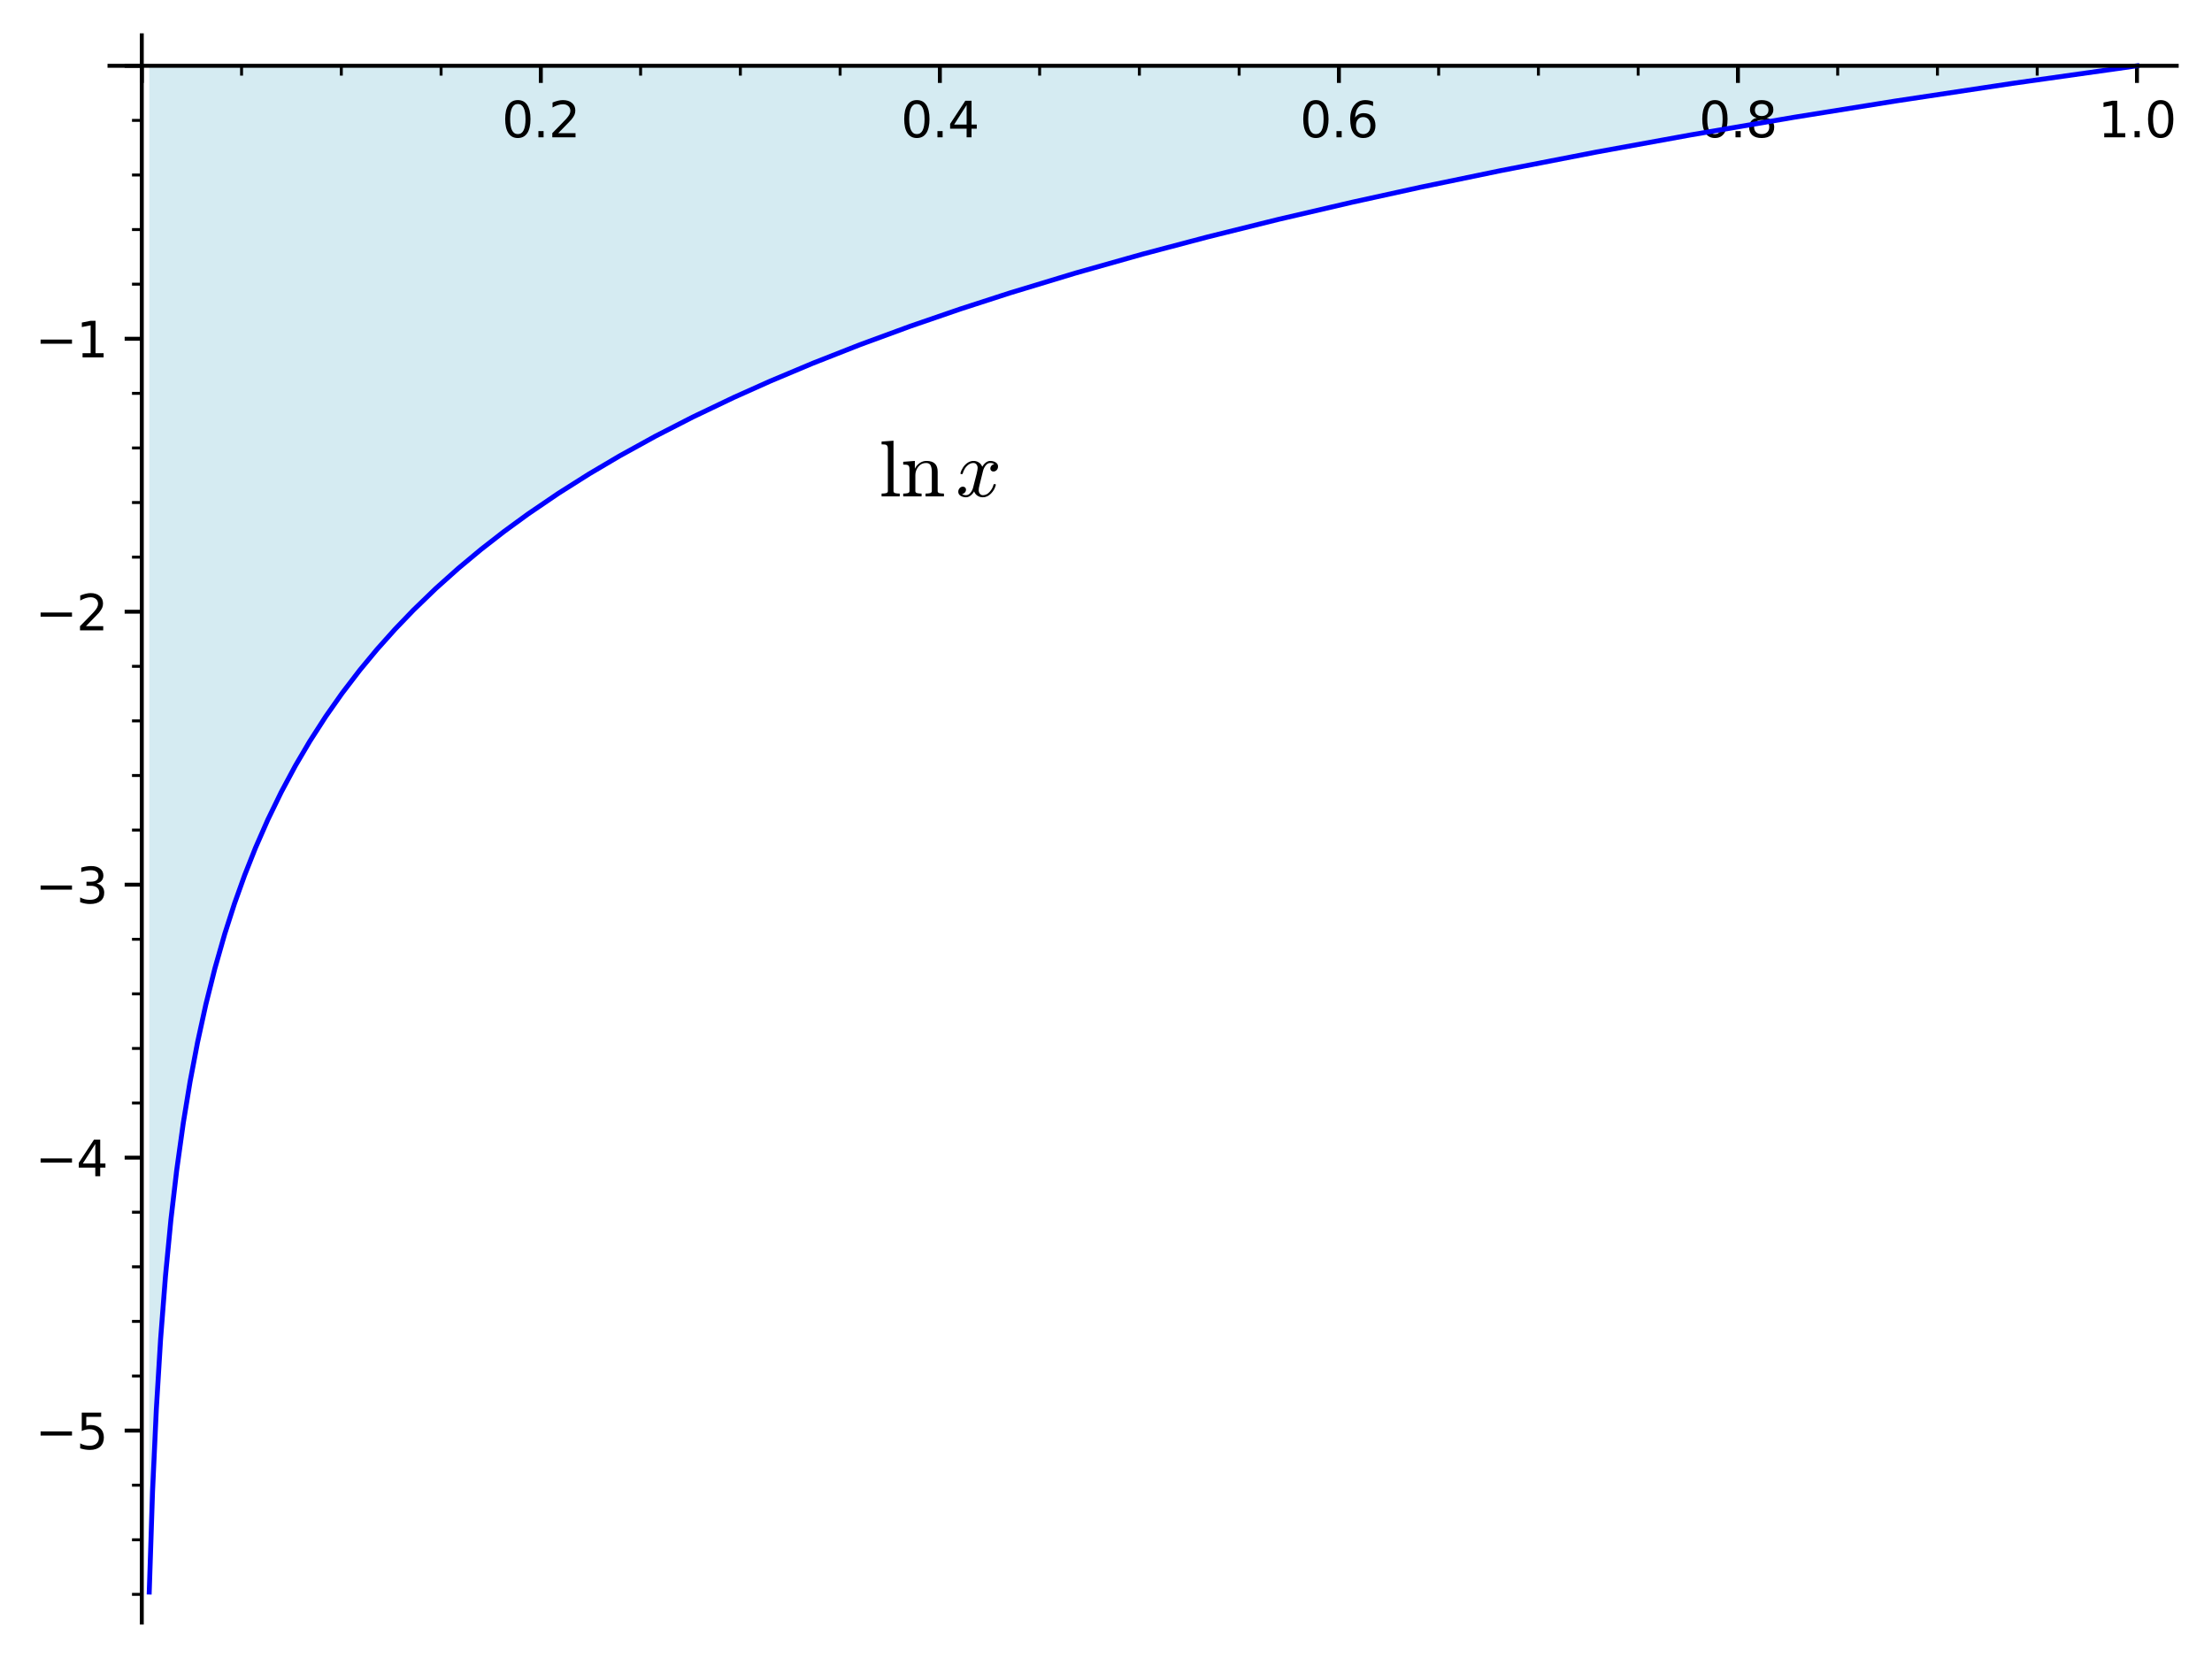<?xml version="1.0" encoding="utf-8" standalone="no"?>
<!DOCTYPE svg PUBLIC "-//W3C//DTD SVG 1.1//EN"
  "http://www.w3.org/Graphics/SVG/1.1/DTD/svg11.dtd">
<svg xmlns:xlink="http://www.w3.org/1999/xlink" width="451.472pt" height="338.4pt" viewBox="0 0 451.472 338.4" xmlns="http://www.w3.org/2000/svg" version="1.1">
 <defs>
  <style type="text/css">*{stroke-linejoin: round; stroke-linecap: butt}</style>
 </defs>
 <g id="figure_1">
  <g id="patch_1">
   <path d="M 0 338.4 
L 451.472 338.4 
L 451.472 0 
L 0 0 
z
" style="fill: #ffffff"/>
  </g>
  <g id="axes_1">
   <g id="patch_2">
    <path d="M 22.347 331.2 
L 444.272 331.2 
L 444.272 7.2 
L 22.347 7.2 
z
" style="fill: #ffffff"/>
   </g>
   <g id="patch_3">
    <path d="M 30.461 13.431 
L 30.461 324.969 
L 30.557 321.536 
L 30.654 318.302 
L 30.75 315.245 
L 30.847 312.348 
L 30.943 309.594 
L 31.04 306.969 
L 31.136 304.463 
L 31.233 302.064 
L 31.329 299.765 
L 31.426 297.557 
L 31.522 295.432 
L 31.619 293.386 
L 31.715 291.413 
L 31.812 289.507 
L 31.908 287.664 
L 32.005 285.88 
L 32.101 284.151 
L 32.198 282.474 
L 32.294 280.847 
L 32.391 279.265 
L 32.487 277.728 
L 32.584 276.231 
L 32.681 274.774 
L 32.777 273.354 
L 32.874 271.969 
L 32.97 270.617 
L 33.067 269.298 
L 33.163 268.009 
L 33.26 266.75 
L 33.356 265.518 
L 33.453 264.313 
L 33.549 263.133 
L 33.628 262.19 
L 33.706 261.262 
L 33.785 260.35 
L 33.864 259.452 
L 33.942 258.569 
L 34.021 257.699 
L 34.1 256.843 
L 34.178 256 
L 34.257 255.169 
L 34.336 254.35 
L 34.414 253.544 
L 34.493 252.748 
L 34.572 251.964 
L 34.65 251.191 
L 34.729 250.429 
L 34.808 249.677 
L 34.886 248.934 
L 34.965 248.202 
L 35.044 247.479 
L 35.122 246.765 
L 35.201 246.061 
L 35.28 245.365 
L 35.358 244.677 
L 35.437 243.999 
L 35.516 243.328 
L 35.594 242.665 
L 35.673 242.01 
L 35.752 241.363 
L 35.83 240.723 
L 35.909 240.09 
L 35.988 239.465 
L 36.066 238.846 
L 36.203 237.79 
L 36.339 236.754 
L 36.415 236.181 
L 36.492 235.614 
L 36.645 234.497 
L 36.798 233.402 
L 36.951 232.328 
L 37.103 231.274 
L 37.256 230.24 
L 37.409 229.225 
L 37.562 228.227 
L 37.715 227.248 
L 37.868 226.285 
L 38.021 225.339 
L 38.174 224.409 
L 38.327 223.493 
L 38.479 222.593 
L 38.632 221.707 
L 38.785 220.835 
L 38.977 219.757 
L 39.17 218.7 
L 39.362 217.662 
L 39.554 216.644 
L 39.746 215.644 
L 39.939 214.661 
L 40.131 213.696 
L 40.323 212.747 
L 40.515 211.813 
L 40.707 210.896 
L 40.9 209.993 
L 41.092 209.104 
L 41.284 208.229 
L 41.476 207.368 
L 41.669 206.52 
L 41.861 205.685 
L 42.021 204.998 
L 42.182 204.319 
L 42.342 203.648 
L 42.502 202.985 
L 42.731 202.055 
L 42.959 201.141 
L 43.187 200.241 
L 43.415 199.356 
L 43.643 198.484 
L 43.871 197.626 
L 44.1 196.781 
L 44.328 195.949 
L 44.549 195.155 
L 44.77 194.371 
L 44.99 193.599 
L 45.211 192.837 
L 45.432 192.086 
L 45.653 191.345 
L 45.874 190.613 
L 46.095 189.891 
L 46.316 189.178 
L 46.537 188.474 
L 46.758 187.778 
L 46.979 187.092 
L 47.2 186.414 
L 47.42 185.743 
L 47.641 185.081 
L 47.862 184.427 
L 48.121 183.669 
L 48.38 182.922 
L 48.639 182.184 
L 48.899 181.456 
L 49.158 180.738 
L 49.417 180.028 
L 49.676 179.328 
L 49.935 178.636 
L 50.212 177.905 
L 50.489 177.185 
L 50.766 176.473 
L 51.043 175.77 
L 51.32 175.077 
L 51.596 174.391 
L 51.873 173.714 
L 52.15 173.045 
L 52.603 171.969 
L 53.056 170.913 
L 53.509 169.877 
L 53.961 168.859 
L 54.312 168.083 
L 54.664 167.317 
L 55.015 166.561 
L 55.366 165.816 
L 55.703 165.11 
L 56.04 164.413 
L 56.377 163.724 
L 56.714 163.044 
L 57.051 162.372 
L 57.388 161.708 
L 57.725 161.052 
L 58.062 160.403 
L 58.582 159.417 
L 59.102 158.448 
L 59.502 157.715 
L 59.901 156.991 
L 60.3 156.277 
L 60.7 155.572 
L 61.203 154.696 
L 61.706 153.833 
L 62.209 152.984 
L 62.713 152.148 
L 63.216 151.324 
L 63.719 150.512 
L 64.222 149.712 
L 64.725 148.922 
L 64.865 148.705 
L 65.273 148.076 
L 65.681 147.454 
L 66.089 146.839 
L 66.497 146.23 
L 66.905 145.628 
L 67.313 145.033 
L 67.72 144.444 
L 68.128 143.861 
L 68.694 143.062 
L 69.26 142.275 
L 69.826 141.498 
L 70.392 140.733 
L 70.946 139.992 
L 71.445 139.335 
L 71.943 138.685 
L 72.442 138.043 
L 72.94 137.408 
L 73.438 136.781 
L 73.937 136.16 
L 74.435 135.546 
L 74.934 134.939 
L 75.612 134.123 
L 76.291 133.319 
L 76.965 132.531 
L 77.639 131.754 
L 78.314 130.988 
L 78.988 130.232 
L 79.549 129.611 
L 80.109 128.998 
L 80.67 128.391 
L 81.23 127.791 
L 81.79 127.197 
L 82.441 126.515 
L 83.092 125.841 
L 83.743 125.175 
L 84.394 124.517 
L 85.506 123.411 
L 86.618 122.327 
L 87.461 121.518 
L 88.304 120.721 
L 88.945 120.122 
L 89.586 119.531 
L 90.227 118.945 
L 90.867 118.366 
L 91.767 117.562 
L 92.666 116.77 
L 93.589 115.969 
L 94.536 115.159 
L 95.483 114.36 
L 96.43 113.573 
L 97.378 112.796 
L 98.191 112.138 
L 99.005 111.487 
L 100.001 110.7 
L 100.998 109.924 
L 101.938 109.202 
L 102.878 108.489 
L 104.081 107.59 
L 105.284 106.705 
L 106.408 105.89 
L 107.767 104.921 
L 108.987 104.066 
L 110.207 103.223 
L 111.137 102.589 
L 112.068 101.962 
L 113.041 101.313 
L 114.015 100.672 
L 115.339 99.811 
L 116.663 98.964 
L 118.097 98.06 
L 119.531 97.171 
L 120.259 96.725 
L 121.758 95.818 
L 123.256 94.926 
L 124.931 93.945 
L 126.43 93.082 
L 128.24 92.057 
L 129.35 91.437 
L 130.461 90.824 
L 132.103 89.931 
L 133.744 89.051 
L 135.026 88.374 
L 137.117 87.286 
L 138.779 86.437 
L 140.07 85.786 
L 141.362 85.142 
L 143.337 84.172 
L 145.496 83.13 
L 146.651 82.581 
L 148.255 81.826 
L 149.86 81.082 
L 150.869 80.619 
L 153.111 79.604 
L 155.472 78.554 
L 157.24 77.781 
L 158.991 77.026 
L 160.742 76.281 
L 161.427 75.992 
L 163.052 75.313 
L 164.676 74.642 
L 165.908 74.139 
L 167.337 73.56 
L 169.061 72.87 
L 170.786 72.189 
L 171.562 71.885 
L 173.953 70.959 
L 175.526 70.357 
L 177.099 69.763 
L 178.185 69.356 
L 181.042 68.299 
L 182.079 67.921 
L 183.687 67.339 
L 185.295 66.763 
L 185.825 66.574 
L 187.746 65.896 
L 189.561 65.263 
L 191.377 64.637 
L 192.291 64.324 
L 193.706 63.843 
L 196.02 63.067 
L 198.499 62.246 
L 200.377 61.632 
L 203.007 60.784 
L 205.844 59.883 
L 206.196 59.772 
L 209.571 58.722 
L 210.707 58.372 
L 213.766 57.442 
L 215.589 56.895 
L 217.02 56.47 
L 219.549 55.726 
L 221.908 55.041 
L 222.883 54.76 
L 225.732 53.947 
L 226.739 53.663 
L 229.041 53.018 
L 231.444 52.353 
L 233.251 51.858 
L 235.461 51.258 
L 237.184 50.796 
L 238.772 50.372 
L 242.475 49.398 
L 242.902 49.287 
L 246.448 48.371 
L 248.476 47.854 
L 249.142 47.685 
L 252.149 46.929 
L 253.234 46.659 
L 255.303 46.147 
L 257.216 45.679 
L 260.922 44.781 
L 263.211 44.234 
L 263.692 44.12 
L 265.948 43.587 
L 267.689 43.179 
L 269.399 42.782 
L 271.944 42.195 
L 273.861 41.757 
L 275.992 41.275 
L 277.899 40.846 
L 280.446 40.279 
L 283.351 39.639 
L 285.223 39.231 
L 287.782 38.677 
L 289.784 38.248 
L 289.932 38.216 
L 293.681 37.422 
L 294.961 37.153 
L 297.029 36.722 
L 299.086 36.296 
L 301.952 35.708 
L 302.627 35.57 
L 306.178 34.852 
L 306.288 34.83 
L 309.949 34.099 
L 311.264 33.839 
L 313.246 33.449 
L 316.318 32.85 
L 317.796 32.564 
L 318.647 32.401 
L 321.478 31.859 
L 324.415 31.302 
L 325.922 31.019 
L 328.387 30.558 
L 329.586 30.336 
L 330.942 30.085 
L 334.74 29.389 
L 335.675 29.219 
L 337.575 28.875 
L 339.686 28.495 
L 341.988 28.083 
L 344.51 27.636 
L 345.176 27.519 
L 349.04 26.842 
L 351.13 26.48 
L 352.785 26.194 
L 353.441 26.082 
L 356.221 25.606 
L 358.539 25.213 
L 360.712 24.847 
L 362.977 24.468 
L 364.492 24.216 
L 366.235 23.927 
L 368.522 23.551 
L 370.33 23.255 
L 372.409 22.916 
L 374.796 22.531 
L 376.331 22.284 
L 379.238 21.82 
L 380.314 21.649 
L 383.15 21.201 
L 384.794 20.943 
L 386.744 20.638 
L 389.946 20.142 
L 390.333 20.082 
L 394.017 19.517 
L 395.681 19.264 
L 396.44 19.148 
L 399.668 18.661 
L 400.594 18.522 
L 403.019 18.16 
L 406.369 17.663 
L 407.608 17.481 
L 408.719 17.317 
L 410.854 17.005 
L 414.163 16.524 
L 415.353 16.353 
L 418.291 15.931 
L 419.245 15.794 
L 421.821 15.428 
L 423.134 15.242 
L 425.234 14.946 
L 428.047 14.552 
L 430.434 14.22 
L 432.035 13.998 
L 434.305 13.685 
L 436.158 13.431 
L 436.158 13.431 
z
" clip-path="url(#p915d558791)" style="fill: #add8e6; opacity: 0.5"/>
   </g>
   <g id="matplotlib.axis_1">
    <g id="xtick_1">
     <g id="line2d_1">
      <defs>
       <path id="m84119765f2" d="M 0 0 
L 0 3.5 
" style="stroke: #000000; stroke-width: 0.8"/>
      </defs>
      <g>
       <use xlink:href="#m84119765f2" x="28.942" y="13.431" style="stroke: #000000; stroke-width: 0.8"/>
      </g>
     </g>
    </g>
    <g id="xtick_2">
     <g id="line2d_2">
      <g>
       <use xlink:href="#m84119765f2" x="110.385" y="13.431" style="stroke: #000000; stroke-width: 0.8"/>
      </g>
     </g>
     <g id="text_1">
      <!-- 0.2 -->
      <g transform="translate(102.434 28.029) scale(0.1 -0.1)">
       <defs>
        <path id="DejaVuSans-30" d="M 2034 4250 
Q 1547 4250 1301 3770 
Q 1056 3291 1056 2328 
Q 1056 1369 1301 889 
Q 1547 409 2034 409 
Q 2525 409 2770 889 
Q 3016 1369 3016 2328 
Q 3016 3291 2770 3770 
Q 2525 4250 2034 4250 
z
M 2034 4750 
Q 2819 4750 3233 4129 
Q 3647 3509 3647 2328 
Q 3647 1150 3233 529 
Q 2819 -91 2034 -91 
Q 1250 -91 836 529 
Q 422 1150 422 2328 
Q 422 3509 836 4129 
Q 1250 4750 2034 4750 
z
" transform="scale(0.016)"/>
        <path id="DejaVuSans-2e" d="M 684 794 
L 1344 794 
L 1344 0 
L 684 0 
L 684 794 
z
" transform="scale(0.016)"/>
        <path id="DejaVuSans-32" d="M 1228 531 
L 3431 531 
L 3431 0 
L 469 0 
L 469 531 
Q 828 903 1448 1529 
Q 2069 2156 2228 2338 
Q 2531 2678 2651 2914 
Q 2772 3150 2772 3378 
Q 2772 3750 2511 3984 
Q 2250 4219 1831 4219 
Q 1534 4219 1204 4116 
Q 875 4013 500 3803 
L 500 4441 
Q 881 4594 1212 4672 
Q 1544 4750 1819 4750 
Q 2544 4750 2975 4387 
Q 3406 4025 3406 3419 
Q 3406 3131 3298 2873 
Q 3191 2616 2906 2266 
Q 2828 2175 2409 1742 
Q 1991 1309 1228 531 
z
" transform="scale(0.016)"/>
       </defs>
       <use xlink:href="#DejaVuSans-30"/>
       <use xlink:href="#DejaVuSans-2e" x="63.623"/>
       <use xlink:href="#DejaVuSans-32" x="95.41"/>
      </g>
     </g>
    </g>
    <g id="xtick_3">
     <g id="line2d_3">
      <g>
       <use xlink:href="#m84119765f2" x="191.828" y="13.431" style="stroke: #000000; stroke-width: 0.8"/>
      </g>
     </g>
     <g id="text_2">
      <!-- 0.4 -->
      <g transform="translate(183.877 28.029) scale(0.1 -0.1)">
       <defs>
        <path id="DejaVuSans-34" d="M 2419 4116 
L 825 1625 
L 2419 1625 
L 2419 4116 
z
M 2253 4666 
L 3047 4666 
L 3047 1625 
L 3713 1625 
L 3713 1100 
L 3047 1100 
L 3047 0 
L 2419 0 
L 2419 1100 
L 313 1100 
L 313 1709 
L 2253 4666 
z
" transform="scale(0.016)"/>
       </defs>
       <use xlink:href="#DejaVuSans-30"/>
       <use xlink:href="#DejaVuSans-2e" x="63.623"/>
       <use xlink:href="#DejaVuSans-34" x="95.41"/>
      </g>
     </g>
    </g>
    <g id="xtick_4">
     <g id="line2d_4">
      <g>
       <use xlink:href="#m84119765f2" x="273.272" y="13.431" style="stroke: #000000; stroke-width: 0.8"/>
      </g>
     </g>
     <g id="text_3">
      <!-- 0.6 -->
      <g transform="translate(265.32 28.029) scale(0.1 -0.1)">
       <defs>
        <path id="DejaVuSans-36" d="M 2113 2584 
Q 1688 2584 1439 2293 
Q 1191 2003 1191 1497 
Q 1191 994 1439 701 
Q 1688 409 2113 409 
Q 2538 409 2786 701 
Q 3034 994 3034 1497 
Q 3034 2003 2786 2293 
Q 2538 2584 2113 2584 
z
M 3366 4563 
L 3366 3988 
Q 3128 4100 2886 4159 
Q 2644 4219 2406 4219 
Q 1781 4219 1451 3797 
Q 1122 3375 1075 2522 
Q 1259 2794 1537 2939 
Q 1816 3084 2150 3084 
Q 2853 3084 3261 2657 
Q 3669 2231 3669 1497 
Q 3669 778 3244 343 
Q 2819 -91 2113 -91 
Q 1303 -91 875 529 
Q 447 1150 447 2328 
Q 447 3434 972 4092 
Q 1497 4750 2381 4750 
Q 2619 4750 2861 4703 
Q 3103 4656 3366 4563 
z
" transform="scale(0.016)"/>
       </defs>
       <use xlink:href="#DejaVuSans-30"/>
       <use xlink:href="#DejaVuSans-2e" x="63.623"/>
       <use xlink:href="#DejaVuSans-36" x="95.41"/>
      </g>
     </g>
    </g>
    <g id="xtick_5">
     <g id="line2d_5">
      <g>
       <use xlink:href="#m84119765f2" x="354.715" y="13.431" style="stroke: #000000; stroke-width: 0.8"/>
      </g>
     </g>
     <g id="text_4">
      <!-- 0.8 -->
      <g transform="translate(346.763 28.029) scale(0.1 -0.1)">
       <defs>
        <path id="DejaVuSans-38" d="M 2034 2216 
Q 1584 2216 1326 1975 
Q 1069 1734 1069 1313 
Q 1069 891 1326 650 
Q 1584 409 2034 409 
Q 2484 409 2743 651 
Q 3003 894 3003 1313 
Q 3003 1734 2745 1975 
Q 2488 2216 2034 2216 
z
M 1403 2484 
Q 997 2584 770 2862 
Q 544 3141 544 3541 
Q 544 4100 942 4425 
Q 1341 4750 2034 4750 
Q 2731 4750 3128 4425 
Q 3525 4100 3525 3541 
Q 3525 3141 3298 2862 
Q 3072 2584 2669 2484 
Q 3125 2378 3379 2068 
Q 3634 1759 3634 1313 
Q 3634 634 3220 271 
Q 2806 -91 2034 -91 
Q 1263 -91 848 271 
Q 434 634 434 1313 
Q 434 1759 690 2068 
Q 947 2378 1403 2484 
z
M 1172 3481 
Q 1172 3119 1398 2916 
Q 1625 2713 2034 2713 
Q 2441 2713 2670 2916 
Q 2900 3119 2900 3481 
Q 2900 3844 2670 4047 
Q 2441 4250 2034 4250 
Q 1625 4250 1398 4047 
Q 1172 3844 1172 3481 
z
" transform="scale(0.016)"/>
       </defs>
       <use xlink:href="#DejaVuSans-30"/>
       <use xlink:href="#DejaVuSans-2e" x="63.623"/>
       <use xlink:href="#DejaVuSans-38" x="95.41"/>
      </g>
     </g>
    </g>
    <g id="xtick_6">
     <g id="line2d_6">
      <g>
       <use xlink:href="#m84119765f2" x="436.158" y="13.431" style="stroke: #000000; stroke-width: 0.8"/>
      </g>
     </g>
     <g id="text_5">
      <!-- 1.0 -->
      <g transform="translate(428.206 28.029) scale(0.1 -0.1)">
       <defs>
        <path id="DejaVuSans-31" d="M 794 531 
L 1825 531 
L 1825 4091 
L 703 3866 
L 703 4441 
L 1819 4666 
L 2450 4666 
L 2450 531 
L 3481 531 
L 3481 0 
L 794 0 
L 794 531 
z
" transform="scale(0.016)"/>
       </defs>
       <use xlink:href="#DejaVuSans-31"/>
       <use xlink:href="#DejaVuSans-2e" x="63.623"/>
       <use xlink:href="#DejaVuSans-30" x="95.41"/>
      </g>
     </g>
    </g>
    <g id="xtick_7">
     <g id="line2d_7">
      <defs>
       <path id="m46b34361f8" d="M 0 0 
L 0 2 
" style="stroke: #000000; stroke-width: 0.6"/>
      </defs>
      <g>
       <use xlink:href="#m46b34361f8" x="49.303" y="13.431" style="stroke: #000000; stroke-width: 0.6"/>
      </g>
     </g>
    </g>
    <g id="xtick_8">
     <g id="line2d_8">
      <g>
       <use xlink:href="#m46b34361f8" x="69.664" y="13.431" style="stroke: #000000; stroke-width: 0.6"/>
      </g>
     </g>
    </g>
    <g id="xtick_9">
     <g id="line2d_9">
      <g>
       <use xlink:href="#m46b34361f8" x="90.025" y="13.431" style="stroke: #000000; stroke-width: 0.6"/>
      </g>
     </g>
    </g>
    <g id="xtick_10">
     <g id="line2d_10">
      <g>
       <use xlink:href="#m46b34361f8" x="130.746" y="13.431" style="stroke: #000000; stroke-width: 0.6"/>
      </g>
     </g>
    </g>
    <g id="xtick_11">
     <g id="line2d_11">
      <g>
       <use xlink:href="#m46b34361f8" x="151.107" y="13.431" style="stroke: #000000; stroke-width: 0.6"/>
      </g>
     </g>
    </g>
    <g id="xtick_12">
     <g id="line2d_12">
      <g>
       <use xlink:href="#m46b34361f8" x="171.468" y="13.431" style="stroke: #000000; stroke-width: 0.6"/>
      </g>
     </g>
    </g>
    <g id="xtick_13">
     <g id="line2d_13">
      <g>
       <use xlink:href="#m46b34361f8" x="212.189" y="13.431" style="stroke: #000000; stroke-width: 0.6"/>
      </g>
     </g>
    </g>
    <g id="xtick_14">
     <g id="line2d_14">
      <g>
       <use xlink:href="#m46b34361f8" x="232.55" y="13.431" style="stroke: #000000; stroke-width: 0.6"/>
      </g>
     </g>
    </g>
    <g id="xtick_15">
     <g id="line2d_15">
      <g>
       <use xlink:href="#m46b34361f8" x="252.911" y="13.431" style="stroke: #000000; stroke-width: 0.6"/>
      </g>
     </g>
    </g>
    <g id="xtick_16">
     <g id="line2d_16">
      <g>
       <use xlink:href="#m46b34361f8" x="293.632" y="13.431" style="stroke: #000000; stroke-width: 0.6"/>
      </g>
     </g>
    </g>
    <g id="xtick_17">
     <g id="line2d_17">
      <g>
       <use xlink:href="#m46b34361f8" x="313.993" y="13.431" style="stroke: #000000; stroke-width: 0.6"/>
      </g>
     </g>
    </g>
    <g id="xtick_18">
     <g id="line2d_18">
      <g>
       <use xlink:href="#m46b34361f8" x="334.354" y="13.431" style="stroke: #000000; stroke-width: 0.6"/>
      </g>
     </g>
    </g>
    <g id="xtick_19">
     <g id="line2d_19">
      <g>
       <use xlink:href="#m46b34361f8" x="375.076" y="13.431" style="stroke: #000000; stroke-width: 0.6"/>
      </g>
     </g>
    </g>
    <g id="xtick_20">
     <g id="line2d_20">
      <g>
       <use xlink:href="#m46b34361f8" x="395.436" y="13.431" style="stroke: #000000; stroke-width: 0.6"/>
      </g>
     </g>
    </g>
    <g id="xtick_21">
     <g id="line2d_21">
      <g>
       <use xlink:href="#m46b34361f8" x="415.797" y="13.431" style="stroke: #000000; stroke-width: 0.6"/>
      </g>
     </g>
    </g>
   </g>
   <g id="matplotlib.axis_2">
    <g id="ytick_1">
     <g id="line2d_22">
      <defs>
       <path id="m07be8184c4" d="M 0 0 
L -3.5 0 
" style="stroke: #000000; stroke-width: 0.8"/>
      </defs>
      <g>
       <use xlink:href="#m07be8184c4" x="28.942" y="292.006" style="stroke: #000000; stroke-width: 0.8"/>
      </g>
     </g>
     <g id="text_6">
      <!-- −5 -->
      <g transform="translate(7.2 295.805) scale(0.1 -0.1)">
       <defs>
        <path id="DejaVuSans-2212" d="M 678 2272 
L 4684 2272 
L 4684 1741 
L 678 1741 
L 678 2272 
z
" transform="scale(0.016)"/>
        <path id="DejaVuSans-35" d="M 691 4666 
L 3169 4666 
L 3169 4134 
L 1269 4134 
L 1269 2991 
Q 1406 3038 1543 3061 
Q 1681 3084 1819 3084 
Q 2600 3084 3056 2656 
Q 3513 2228 3513 1497 
Q 3513 744 3044 326 
Q 2575 -91 1722 -91 
Q 1428 -91 1123 -41 
Q 819 9 494 109 
L 494 744 
Q 775 591 1075 516 
Q 1375 441 1709 441 
Q 2250 441 2565 725 
Q 2881 1009 2881 1497 
Q 2881 1984 2565 2268 
Q 2250 2553 1709 2553 
Q 1456 2553 1204 2497 
Q 953 2441 691 2322 
L 691 4666 
z
" transform="scale(0.016)"/>
       </defs>
       <use xlink:href="#DejaVuSans-2212"/>
       <use xlink:href="#DejaVuSans-35" x="83.789"/>
      </g>
     </g>
    </g>
    <g id="ytick_2">
     <g id="line2d_23">
      <g>
       <use xlink:href="#m07be8184c4" x="28.942" y="236.291" style="stroke: #000000; stroke-width: 0.8"/>
      </g>
     </g>
     <g id="text_7">
      <!-- −4 -->
      <g transform="translate(7.2 240.09) scale(0.1 -0.1)">
       <use xlink:href="#DejaVuSans-2212"/>
       <use xlink:href="#DejaVuSans-34" x="83.789"/>
      </g>
     </g>
    </g>
    <g id="ytick_3">
     <g id="line2d_24">
      <g>
       <use xlink:href="#m07be8184c4" x="28.942" y="180.576" style="stroke: #000000; stroke-width: 0.8"/>
      </g>
     </g>
     <g id="text_8">
      <!-- −3 -->
      <g transform="translate(7.2 184.375) scale(0.1 -0.1)">
       <defs>
        <path id="DejaVuSans-33" d="M 2597 2516 
Q 3050 2419 3304 2112 
Q 3559 1806 3559 1356 
Q 3559 666 3084 287 
Q 2609 -91 1734 -91 
Q 1441 -91 1130 -33 
Q 819 25 488 141 
L 488 750 
Q 750 597 1062 519 
Q 1375 441 1716 441 
Q 2309 441 2620 675 
Q 2931 909 2931 1356 
Q 2931 1769 2642 2001 
Q 2353 2234 1838 2234 
L 1294 2234 
L 1294 2753 
L 1863 2753 
Q 2328 2753 2575 2939 
Q 2822 3125 2822 3475 
Q 2822 3834 2567 4026 
Q 2313 4219 1838 4219 
Q 1578 4219 1281 4162 
Q 984 4106 628 3988 
L 628 4550 
Q 988 4650 1302 4700 
Q 1616 4750 1894 4750 
Q 2613 4750 3031 4423 
Q 3450 4097 3450 3541 
Q 3450 3153 3228 2886 
Q 3006 2619 2597 2516 
z
" transform="scale(0.016)"/>
       </defs>
       <use xlink:href="#DejaVuSans-2212"/>
       <use xlink:href="#DejaVuSans-33" x="83.789"/>
      </g>
     </g>
    </g>
    <g id="ytick_4">
     <g id="line2d_25">
      <g>
       <use xlink:href="#m07be8184c4" x="28.942" y="124.861" style="stroke: #000000; stroke-width: 0.8"/>
      </g>
     </g>
     <g id="text_9">
      <!-- −2 -->
      <g transform="translate(7.2 128.66) scale(0.1 -0.1)">
       <use xlink:href="#DejaVuSans-2212"/>
       <use xlink:href="#DejaVuSans-32" x="83.789"/>
      </g>
     </g>
    </g>
    <g id="ytick_5">
     <g id="line2d_26">
      <g>
       <use xlink:href="#m07be8184c4" x="28.942" y="69.146" style="stroke: #000000; stroke-width: 0.8"/>
      </g>
     </g>
     <g id="text_10">
      <!-- −1 -->
      <g transform="translate(7.2 72.945) scale(0.1 -0.1)">
       <use xlink:href="#DejaVuSans-2212"/>
       <use xlink:href="#DejaVuSans-31" x="83.789"/>
      </g>
     </g>
    </g>
    <g id="ytick_6">
     <g id="line2d_27">
      <g>
       <use xlink:href="#m07be8184c4" x="28.942" y="13.431" style="stroke: #000000; stroke-width: 0.8"/>
      </g>
     </g>
    </g>
    <g id="ytick_7">
     <g id="line2d_28">
      <defs>
       <path id="ma09de6657f" d="M 0 0 
L -2 0 
" style="stroke: #000000; stroke-width: 0.6"/>
      </defs>
      <g>
       <use xlink:href="#ma09de6657f" x="28.942" y="325.435" style="stroke: #000000; stroke-width: 0.6"/>
      </g>
     </g>
    </g>
    <g id="ytick_8">
     <g id="line2d_29">
      <g>
       <use xlink:href="#ma09de6657f" x="28.942" y="314.292" style="stroke: #000000; stroke-width: 0.6"/>
      </g>
     </g>
    </g>
    <g id="ytick_9">
     <g id="line2d_30">
      <g>
       <use xlink:href="#ma09de6657f" x="28.942" y="303.149" style="stroke: #000000; stroke-width: 0.6"/>
      </g>
     </g>
    </g>
    <g id="ytick_10">
     <g id="line2d_31">
      <g>
       <use xlink:href="#ma09de6657f" x="28.942" y="280.863" style="stroke: #000000; stroke-width: 0.6"/>
      </g>
     </g>
    </g>
    <g id="ytick_11">
     <g id="line2d_32">
      <g>
       <use xlink:href="#ma09de6657f" x="28.942" y="269.72" style="stroke: #000000; stroke-width: 0.6"/>
      </g>
     </g>
    </g>
    <g id="ytick_12">
     <g id="line2d_33">
      <g>
       <use xlink:href="#ma09de6657f" x="28.942" y="258.577" style="stroke: #000000; stroke-width: 0.6"/>
      </g>
     </g>
    </g>
    <g id="ytick_13">
     <g id="line2d_34">
      <g>
       <use xlink:href="#ma09de6657f" x="28.942" y="247.434" style="stroke: #000000; stroke-width: 0.6"/>
      </g>
     </g>
    </g>
    <g id="ytick_14">
     <g id="line2d_35">
      <g>
       <use xlink:href="#ma09de6657f" x="28.942" y="225.148" style="stroke: #000000; stroke-width: 0.6"/>
      </g>
     </g>
    </g>
    <g id="ytick_15">
     <g id="line2d_36">
      <g>
       <use xlink:href="#ma09de6657f" x="28.942" y="214.005" style="stroke: #000000; stroke-width: 0.6"/>
      </g>
     </g>
    </g>
    <g id="ytick_16">
     <g id="line2d_37">
      <g>
       <use xlink:href="#ma09de6657f" x="28.942" y="202.862" style="stroke: #000000; stroke-width: 0.6"/>
      </g>
     </g>
    </g>
    <g id="ytick_17">
     <g id="line2d_38">
      <g>
       <use xlink:href="#ma09de6657f" x="28.942" y="191.719" style="stroke: #000000; stroke-width: 0.6"/>
      </g>
     </g>
    </g>
    <g id="ytick_18">
     <g id="line2d_39">
      <g>
       <use xlink:href="#ma09de6657f" x="28.942" y="169.433" style="stroke: #000000; stroke-width: 0.6"/>
      </g>
     </g>
    </g>
    <g id="ytick_19">
     <g id="line2d_40">
      <g>
       <use xlink:href="#ma09de6657f" x="28.942" y="158.29" style="stroke: #000000; stroke-width: 0.6"/>
      </g>
     </g>
    </g>
    <g id="ytick_20">
     <g id="line2d_41">
      <g>
       <use xlink:href="#ma09de6657f" x="28.942" y="147.147" style="stroke: #000000; stroke-width: 0.6"/>
      </g>
     </g>
    </g>
    <g id="ytick_21">
     <g id="line2d_42">
      <g>
       <use xlink:href="#ma09de6657f" x="28.942" y="136.004" style="stroke: #000000; stroke-width: 0.6"/>
      </g>
     </g>
    </g>
    <g id="ytick_22">
     <g id="line2d_43">
      <g>
       <use xlink:href="#ma09de6657f" x="28.942" y="113.718" style="stroke: #000000; stroke-width: 0.6"/>
      </g>
     </g>
    </g>
    <g id="ytick_23">
     <g id="line2d_44">
      <g>
       <use xlink:href="#ma09de6657f" x="28.942" y="102.575" style="stroke: #000000; stroke-width: 0.6"/>
      </g>
     </g>
    </g>
    <g id="ytick_24">
     <g id="line2d_45">
      <g>
       <use xlink:href="#ma09de6657f" x="28.942" y="91.432" style="stroke: #000000; stroke-width: 0.6"/>
      </g>
     </g>
    </g>
    <g id="ytick_25">
     <g id="line2d_46">
      <g>
       <use xlink:href="#ma09de6657f" x="28.942" y="80.289" style="stroke: #000000; stroke-width: 0.6"/>
      </g>
     </g>
    </g>
    <g id="ytick_26">
     <g id="line2d_47">
      <g>
       <use xlink:href="#ma09de6657f" x="28.942" y="58.003" style="stroke: #000000; stroke-width: 0.6"/>
      </g>
     </g>
    </g>
    <g id="ytick_27">
     <g id="line2d_48">
      <g>
       <use xlink:href="#ma09de6657f" x="28.942" y="46.86" style="stroke: #000000; stroke-width: 0.6"/>
      </g>
     </g>
    </g>
    <g id="ytick_28">
     <g id="line2d_49">
      <g>
       <use xlink:href="#ma09de6657f" x="28.942" y="35.717" style="stroke: #000000; stroke-width: 0.6"/>
      </g>
     </g>
    </g>
    <g id="ytick_29">
     <g id="line2d_50">
      <g>
       <use xlink:href="#ma09de6657f" x="28.942" y="24.574" style="stroke: #000000; stroke-width: 0.6"/>
      </g>
     </g>
    </g>
   </g>
   <g id="line2d_51">
    <path d="M 30.461 324.969 
L 31.136 304.463 
L 31.908 287.664 
L 32.777 273.354 
L 33.785 260.35 
L 34.886 248.934 
L 36.066 238.846 
L 37.409 229.225 
L 38.785 220.835 
L 40.323 212.747 
L 42.021 204.998 
L 43.871 197.626 
L 45.874 190.613 
L 47.862 184.427 
L 49.935 178.636 
L 52.15 173.045 
L 54.664 167.317 
L 57.388 161.708 
L 60.3 156.277 
L 63.216 151.324 
L 66.497 146.23 
L 69.826 141.498 
L 73.438 136.781 
L 76.965 132.531 
L 80.67 128.391 
L 84.394 124.517 
L 88.945 120.122 
L 93.589 115.969 
L 98.191 112.138 
L 102.878 108.489 
L 107.767 104.921 
L 114.015 100.672 
L 120.259 96.725 
L 126.43 93.082 
L 133.744 89.051 
L 141.362 85.142 
L 149.86 81.082 
L 157.24 77.781 
L 165.908 74.139 
L 175.526 70.357 
L 185.825 66.574 
L 196.02 63.067 
L 206.196 59.772 
L 219.549 55.726 
L 233.251 51.858 
L 246.448 48.371 
L 260.922 44.781 
L 275.992 41.275 
L 289.932 38.216 
L 306.288 34.83 
L 325.922 31.019 
L 345.176 27.519 
L 366.235 23.927 
L 386.744 20.638 
L 410.854 17.005 
L 436.158 13.431 
L 436.158 13.431 
" clip-path="url(#p915d558791)" style="fill: none; stroke: #0000ff; stroke-linecap: square"/>
   </g>
   <g id="patch_4">
    <path d="M 28.942 331.2 
L 28.942 7.2 
" style="fill: none; stroke: #000000; stroke-width: 0.8; stroke-linejoin: miter; stroke-linecap: square"/>
   </g>
   <g id="patch_5">
    <path d="M 22.347 13.431 
L 444.272 13.431 
" style="fill: none; stroke: #000000; stroke-width: 0.8; stroke-linejoin: miter; stroke-linecap: square"/>
   </g>
   <g id="text_11">
    <!-- $\ln x$ -->
    <g transform="translate(179.428 101.418) scale(0.16 -0.16)">
     <defs>
      <path id="Cmr10-6c" d="M 197 0 
L 197 225 
Q 416 225 556 259 
Q 697 294 697 428 
L 697 3788 
Q 697 3959 645 4036 
Q 594 4113 497 4130 
Q 400 4147 197 4147 
L 197 4372 
L 1147 4441 
L 1147 428 
Q 1147 294 1287 259 
Q 1428 225 1644 225 
L 1644 0 
L 197 0 
z
" transform="scale(0.016)"/>
      <path id="Cmr10-6e" d="M 191 0 
L 191 225 
Q 409 225 550 259 
Q 691 294 691 428 
L 691 2175 
Q 691 2347 639 2423 
Q 588 2500 491 2517 
Q 394 2534 191 2534 
L 191 2759 
L 1119 2828 
L 1119 2203 
Q 1247 2478 1498 2653 
Q 1750 2828 2047 2828 
Q 2491 2828 2714 2615 
Q 2938 2403 2938 1966 
L 2938 428 
Q 2938 294 3078 259 
Q 3219 225 3438 225 
L 3438 0 
L 1972 0 
L 1972 225 
Q 2191 225 2331 259 
Q 2472 294 2472 428 
L 2472 1947 
Q 2472 2259 2381 2461 
Q 2291 2663 2009 2663 
Q 1638 2663 1398 2366 
Q 1159 2069 1159 1691 
L 1159 428 
Q 1159 294 1300 259 
Q 1441 225 1656 225 
L 1656 0 
L 191 0 
z
" transform="scale(0.016)"/>
      <path id="Cmmi10-78" d="M 500 184 
Q 613 97 819 97 
Q 1019 97 1172 289 
Q 1325 481 1381 709 
L 1672 1844 
Q 1741 2153 1741 2266 
Q 1741 2425 1652 2544 
Q 1563 2663 1403 2663 
Q 1200 2663 1022 2536 
Q 844 2409 722 2214 
Q 600 2019 550 1819 
Q 538 1778 500 1778 
L 422 1778 
Q 372 1778 372 1838 
L 372 1856 
Q 434 2094 584 2320 
Q 734 2547 951 2687 
Q 1169 2828 1416 2828 
Q 1650 2828 1839 2703 
Q 2028 2578 2106 2363 
Q 2216 2559 2386 2693 
Q 2556 2828 2759 2828 
Q 2897 2828 3040 2779 
Q 3184 2731 3275 2631 
Q 3366 2531 3366 2381 
Q 3366 2219 3261 2101 
Q 3156 1984 2994 1984 
Q 2891 1984 2822 2050 
Q 2753 2116 2753 2216 
Q 2753 2350 2845 2451 
Q 2938 2553 3066 2572 
Q 2950 2663 2747 2663 
Q 2541 2663 2389 2472 
Q 2238 2281 2175 2047 
L 1894 916 
Q 1825 659 1825 494 
Q 1825 331 1917 214 
Q 2009 97 2163 97 
Q 2463 97 2698 361 
Q 2934 625 3009 941 
Q 3022 978 3059 978 
L 3138 978 
Q 3163 978 3178 961 
Q 3194 944 3194 922 
Q 3194 916 3188 903 
Q 3097 522 2806 225 
Q 2516 -72 2150 -72 
Q 1916 -72 1727 54 
Q 1538 181 1459 397 
Q 1359 209 1182 68 
Q 1006 -72 806 -72 
Q 669 -72 523 -23 
Q 378 25 287 125 
Q 197 225 197 378 
Q 197 528 301 651 
Q 406 775 563 775 
Q 669 775 741 711 
Q 813 647 813 544 
Q 813 409 723 309 
Q 634 209 500 184 
z
" transform="scale(0.016)"/>
     </defs>
     <use xlink:href="#Cmr10-6c" transform="translate(0 0.609)"/>
     <use xlink:href="#Cmr10-6e" transform="translate(27.686 0.609)"/>
     <use xlink:href="#Cmmi10-78" transform="translate(97.836 0.609)"/>
    </g>
   </g>
  </g>
 </g>
 <defs>
  <clipPath id="p915d558791">
   <rect x="22.347" y="7.2" width="421.925" height="324"/>
  </clipPath>
 </defs>
</svg>
